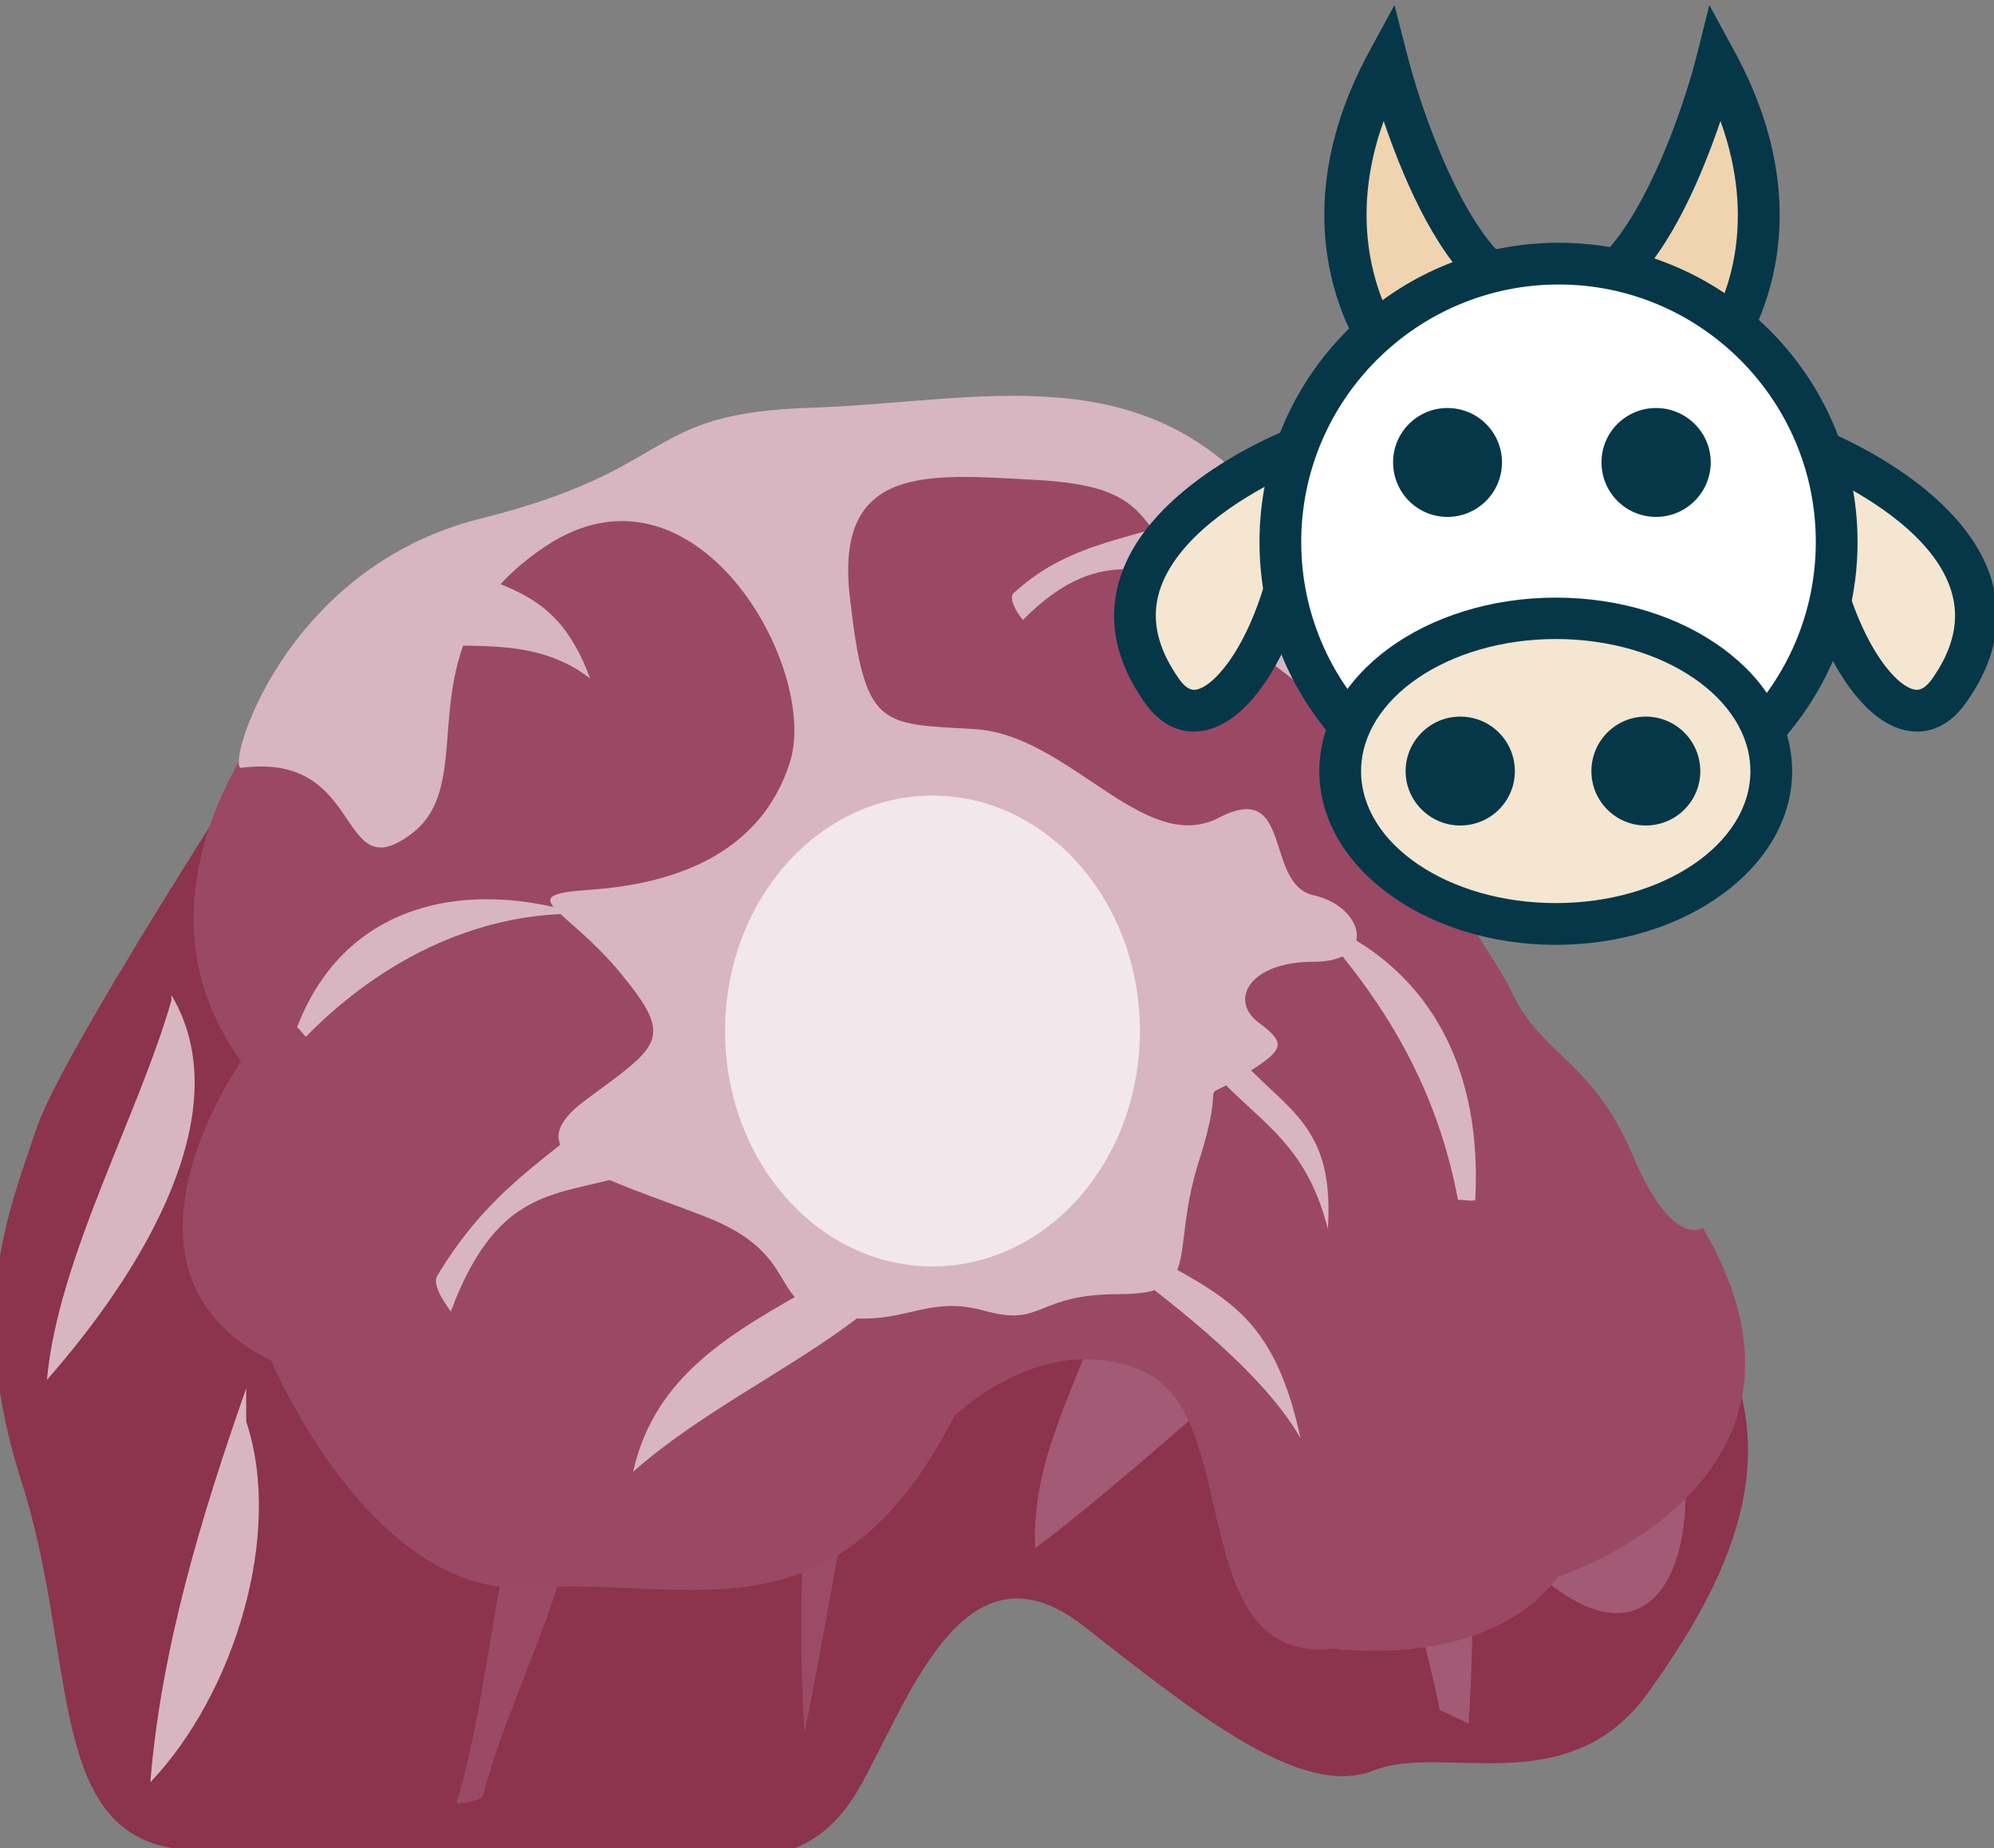 <?xml version="1.0" encoding="UTF-8" standalone="no"?>
<!-- Created with Inkscape (http://www.inkscape.org/) -->

<svg
   xmlns:dc="http://purl.org/dc/elements/1.1/"
   xmlns:cc="http://creativecommons.org/ns#"
   xmlns:rdf="http://www.w3.org/1999/02/22-rdf-syntax-ns#"
   xmlns:svg="http://www.w3.org/2000/svg"
   xmlns="http://www.w3.org/2000/svg"
   xmlns:sodipodi="http://sodipodi.sourceforge.net/DTD/sodipodi-0.dtd"
   xmlns:inkscape="http://www.inkscape.org/namespaces/inkscape"
   width="270.19mm"
   height="250.463mm"
   viewBox="0 0 270.19 250.463"
   version="1.1"
   id="svg8"
   inkscape:version="0.92.4 (5da689c313, 2019-01-14)"
   sodipodi:docname="2715.svg">
  <rect x="0" y="0" width="270.19" height="250.463" fill="#808080" stroke="none"/>
  <defs
     id="defs2">
    <style
       type="text/css"
       id="style2"><![CDATA[
    .fil10 {fill:#166E82;fill-rule:nonzero}
    .fil9 {fill:#34A4C6;fill-rule:nonzero}
    .fil5 {fill:#723A15;fill-rule:nonzero}
    .fil8 {fill:gray;fill-rule:nonzero}
    .fil4 {fill:#9E5A2D;fill-rule:nonzero}
    .fil1 {fill:#BF8051;fill-rule:nonzero}
    .fil7 {fill:#D1CCC9;fill-rule:nonzero}
    .fil6 {fill:#DD8F64;fill-rule:nonzero}
    .fil0 {fill:#E0AA75;fill-rule:nonzero}
    .fil2 {fill:#E2A67D;fill-rule:nonzero}
    .fil3 {fill:#FCD2B4;fill-rule:nonzero}
   ]]></style>
    <style
       type="text/css"
       id="style2-5"><![CDATA[
    .fil0 {fill:#628C2C;fill-rule:nonzero}
    .fil1 {fill:#914E1D;fill-rule:nonzero}
    .fil2 {fill:#C18761;fill-rule:nonzero}
    .fil3 {fill:#D1AA8F;fill-rule:nonzero}
   ]]></style>
    <style
       type="text/css"
       id="style2-7"><![CDATA[
    .fil1 {fill:#8E8E8E;fill-rule:nonzero}
    .fil2 {fill:#A0A0A0;fill-rule:nonzero}
    .fil3 {fill:#B5B5B5;fill-rule:nonzero}
    .fil0 {fill:#C1C1C1;fill-rule:nonzero}
    .fil7 {fill:#CD7438;fill-rule:nonzero}
    .fil5 {fill:#CECECE;fill-rule:nonzero}
    .fil4 {fill:#D88951;fill-rule:nonzero}
    .fil9 {fill:#E5B28F;fill-rule:nonzero}
    .fil6 {fill:#EFA76A;fill-rule:nonzero}
    .fil8 {fill:#F4C5A2;fill-rule:nonzero}
   ]]></style>
    <style
       type="text/css"
       id="style2-6"><![CDATA[
    .fil2 {fill:#45AF51;fill-rule:nonzero}
    .fil1 {fill:#662E12;fill-rule:nonzero}
    .fil0 {fill:#BF2626;fill-rule:nonzero}
   ]]></style>
    <style
       type="text/css"
       id="style2-3"><![CDATA[
    .fil0 {fill:#D66127;fill-rule:nonzero}
    .fil1 {fill:#E26D28;fill-rule:nonzero}
    .fil2 {fill:#E5936A;fill-rule:nonzero}
    .fil4 {fill:#E5BBB1;fill-rule:nonzero}
    .fil3 {fill:#EDC8BE;fill-rule:nonzero}
   ]]></style>
    <style
       type="text/css"
       id="style2-1"><![CDATA[
    .fil2 {fill:#EDE1D0;fill-rule:nonzero}
    .fil0 {fill:#F4D592;fill-rule:nonzero}
    .fil1 {fill:#FAFAF0;fill-rule:nonzero}
   ]]></style>
    <style
       type="text/css"
       id="style2-8"><![CDATA[
    .fil3 {fill:#053749;fill-rule:nonzero}
    .fil4 {fill:#EFD4AF;fill-rule:nonzero}
    .fil1 {fill:#EFD8A3;fill-rule:nonzero}
    .fil5 {fill:#F4E6D0;fill-rule:nonzero}
    .fil0 {fill:#FCF2DE;fill-rule:nonzero}
    .fil2 {fill:white;fill-rule:nonzero}
   ]]></style>
    <style
       type="text/css"
       id="style2-33"><![CDATA[
    .fil12 {fill:#053749;fill-rule:nonzero}
    .fil1 {fill:#C49387;fill-rule:nonzero}
    .fil0 {fill:#D3B1A8;fill-rule:nonzero}
    .fil3 {fill:#D7A396;fill-rule:nonzero}
    .fil5 {fill:#E1ADA0;fill-rule:nonzero}
    .fil8 {fill:#E2B3AA;fill-rule:nonzero}
    .fil2 {fill:#E5C3BB;fill-rule:nonzero}
    .fil7 {fill:#EBB3A5;fill-rule:nonzero}
    .fil9 {fill:#EFCAC2;fill-rule:nonzero}
    .fil4 {fill:#EFCEC6;fill-rule:nonzero}
    .fil10 {fill:#F9EAE6;fill-rule:nonzero}
    .fil6 {fill:#FADBD3;fill-rule:nonzero}
    .fil11 {fill:white;fill-rule:nonzero}
   ]]></style>
    <style
       type="text/css"
       id="style2-56"><![CDATA[
    .fil3 {fill:#053749;fill-rule:nonzero}
    .fil4 {fill:#EFD4AF;fill-rule:nonzero}
    .fil1 {fill:#EFD8A3;fill-rule:nonzero}
    .fil5 {fill:#F4E6D0;fill-rule:nonzero}
    .fil0 {fill:#FCF2DE;fill-rule:nonzero}
    .fil2 {fill:white;fill-rule:nonzero}
   ]]></style>
    <style
       type="text/css"
       id="style2-2"><![CDATA[
    .fil2 {fill:#EDE1D0;fill-rule:nonzero}
    .fil0 {fill:#F4D592;fill-rule:nonzero}
    .fil1 {fill:#FAFAF0;fill-rule:nonzero}
   ]]></style>
    <style
       type="text/css"
       id="style2-9"><![CDATA[
    .fil5 {fill:#053749;fill-rule:nonzero}
    .fil1 {fill:#8C334E;fill-rule:nonzero}
    .fil0 {fill:#9B4864;fill-rule:nonzero}
    .fil2 {fill:#9B4964;fill-rule:nonzero}
    .fil3 {fill:#A35A74;fill-rule:nonzero}
    .fil4 {fill:#EFD4AF;fill-rule:nonzero}
    .fil6 {fill:#F4E6D0;fill-rule:nonzero}
    .fil7 {fill:white;fill-rule:nonzero}
   ]]></style>
  </defs>
  <sodipodi:namedview
     id="base"
     pagecolor="#ffffff"
     bordercolor="#666666"
     borderopacity="1.0"
     inkscape:pageopacity="0.0"
     inkscape:pageshadow="2"
     inkscape:zoom="0.49497475"
     inkscape:cx="930.44425"
     inkscape:cy="419.95523"
     inkscape:document-units="mm"
     inkscape:current-layer="Vrstva_x0020_1"
     showgrid="false"
     inkscape:window-width="1920"
     inkscape:window-height="1051"
     inkscape:window-x="-9"
     inkscape:window-y="-9"
     inkscape:window-maximized="1" />
  <g
     inkscape:label="Vrstva 1"
     inkscape:groupmode="layer"
     id="layer1"
     transform="translate(131.142,-9.483)">
    <g
       transform="matrix(0.022,0,0,0.022,26.122,-169.28)"
       id="Vrstva_x0020_1-54">
      <g
         transform="matrix(1.247,0,0,1.247,-5475.098,-4112.142)"
         id="Vrstva_x0020_1-8">
        <g
           transform="matrix(0.881,0,0,0.881,999.393,1639.625)"
           id="Vrstva_x0020_1-7">
          <g
             transform="matrix(0.902,0,0,0.902,-2724.98,1150.845)"
             id="Vrstva_x0020_1-0">
            <g
               id="g5659"
               transform="matrix(72.499,0,0,-72.499,2101.164,13025.736)"
               style="fill:#8c334e;fill-opacity:1">
              <path
                 d="m 0,0 c 0,0 -22.237,-33.718 -24.803,-41.317 -2.565,-7.599 -5.986,-15.672 -1.283,-30.394 4.704,-14.723 2.139,-29.444 12.829,-31.345 10.691,-1.899 32.073,-0.95 40.198,-0.95 8.125,0 14.538,-1.425 18.816,6.173 4.277,7.6 8.98,21.848 19.244,13.773 10.262,-8.073 18.816,-14.721 24.802,-12.347 5.987,2.374 16.677,-2.849 23.519,6.649 6.843,9.498 11.546,19.471 6.415,29.92 l -24.375,5.698 z"
                 style="fill:#8c334e;fill-opacity:1;fill-rule:nonzero;stroke:none"
                 id="path5661"
                 inkscape:connector-curvature="0" />
            </g>
            <g
               id="g5663"
               transform="matrix(72.499,0,0,-72.499,3279.276,18431.322)"
               style="fill:#9b4964;fill-opacity:1">
              <path
                 d="m 0,0 c -2.128,-7.937 -2.705,-16.855 -5.066,-24.622 -0.087,-0.207 2.315,0.273 2.256,0.59 1.811,6.795 5.547,14.273 7.216,20.732 4.132,4.057 8.221,8.164 12.272,12.322"
                 style="fill:#9b4964;fill-opacity:1;fill-rule:nonzero;stroke:none"
                 id="path5665"
                 inkscape:connector-curvature="0" />
            </g>
            <g
               id="g5667"
               transform="matrix(72.499,0,0,-72.499,5077.528,18328.027)"
               style="fill:#9c4b67;fill-opacity:1">
              <path
                 d="M 0,0 C -0.299,-6.681 -0.494,-13.237 -0.021,-19.988 2.184,-9.277 3.788,2.602 5.985,9.022"
                 style="fill:#9c4b67;fill-opacity:1;fill-rule:nonzero;stroke:none"
                 id="path5669"
                 inkscape:connector-curvature="0" />
            </g>
            <g
               id="g5671"
               transform="matrix(72.499,0,0,-72.499,6844.624,17363.941)"
               style="fill:#a35a74;fill-opacity:1">
              <path
                 d="m 0,0 c -2.391,-6.049 -4.894,-11.194 -4.639,-17.511 4.463,3.285 12.984,10.649 16.91,14.256 -3.14,2.05 -7.768,4.219 -11.416,4.679"
                 style="fill:#a35a74;fill-opacity:1;fill-rule:nonzero;stroke:none"
                 id="path5673"
                 inkscape:connector-curvature="0" />
            </g>
            <g
               id="g5675"
               transform="matrix(72.499,0,0,-72.499,8859.807,18947.805)"
               style="fill:#a35a74;fill-opacity:1">
              <path
                 d="m 0,0 c 0.649,-2.599 1.65,-6.504 2.264,-9.547 0.065,0.016 2.298,-1.077 2.469,-1.164 0.279,4.07 0.33,8.276 0.399,12.136"
                 style="fill:#a35a74;fill-opacity:1;fill-rule:nonzero;stroke:none"
                 id="path5677"
                 inkscape:connector-curvature="0" />
            </g>
            <g
               id="g5679"
               transform="matrix(72.499,0,0,-72.499,9510.949,18672.398)"
               style="fill:#a35a74;fill-opacity:1">
              <path
                 d="M 0,0 C 10.364,-10.969 16.496,-2.701 13.684,12.348"
                 style="fill:#a35a74;fill-opacity:1;fill-rule:nonzero;stroke:none"
                 id="path5681"
                 inkscape:connector-curvature="0" />
            </g>
            <g
               id="g5683"
               transform="matrix(72.499,0,0,-72.499,1791.132,13404.451)"
               style="fill:#9b4864;fill-opacity:1">
              <path
                 d="m 0,0 c 0,0 -13.685,-15.671 -2.993,-30.395 0,0 -12.83,-18.046 2.564,-25.645 0,0 8.555,-20.421 22.24,-19.472 13.682,0.95 26.084,-5.222 36.347,14.723 0,0 7.697,7.599 16.25,3.799 8.552,-3.799 3.421,-25.17 16.25,-23.744 0,0 13.257,-1.901 19.244,6.172 0,0 25.23,8.075 12.401,29.92 0,0 -2.565,-1.9 -5.987,6.174 -3.42,8.073 -7.697,8.549 -10.263,13.772 -2.566,5.225 -5.132,6.175 -2.566,9.974 2.566,3.799 6.415,30.394 -21.809,34.194 L 56.448,24.221 35.922,19.947 15.396,12.822"
                 style="fill:#9b4864;fill-opacity:1;fill-rule:nonzero;stroke:none"
                 id="path5685"
                 inkscape:connector-curvature="0" />
            </g>
            <g
               id="g5687"
               transform="matrix(72.499,0,0,-72.499,1574.121,13783.157)"
               style="fill:#d7b6c1;fill-opacity:1">
              <path
                 d="m 0,0 c -1.344,-0.179 3.421,17.097 20.525,21.371 17.107,4.274 13.686,9.024 28.224,9.499 14.54,0.475 28.652,4.748 39.343,-8.55 0,0 2.138,-9.023 -2.139,-11.873 -4.275,-2.849 -2.137,1.9 -5.558,6.65 -3.421,4.749 -3.421,7.124 -12.401,7.598 C 59.014,25.171 50.888,26.12 52.17,14.723 53.453,3.324 54.736,3.8 62.861,3.324 70.986,2.85 77.401,-7.599 83.816,-4.274 c 6.414,3.325 3.848,-5.7 8.125,-6.649 4.277,-0.95 5.559,-5.699 0,-5.699 -5.559,0 -7.27,-3.324 -4.705,-5.224 2.567,-1.899 2.14,-2.375 -1.71,-4.749 -3.848,-2.376 -0.855,0.949 -3.421,-7.125 -2.565,-8.073 0.427,-11.398 -6.842,-11.398 -7.269,0 -6.414,-2.849 -11.546,-1.424 -5.131,1.424 -6.842,-1.425 -12.829,-0.476 -5.986,0.951 -2.565,5.225 -11.118,8.549 -8.553,3.325 -16.677,5.225 -10.263,9.974 6.414,4.75 7.696,5.224 2.993,10.923 -4.704,5.699 -9.407,6.649 -2.565,7.125 6.84,0.473 14.54,2.848 17.104,10.922 2.566,8.073 -8.124,27.07 -20.953,18.52 C 13.257,10.447 20.953,-0.949 14.54,-5.699 8.125,-10.447 10.69,1.425 0,0"
                 style="fill:#d7b6c1;fill-opacity:1;fill-rule:nonzero;stroke:none"
                 id="path5689"
                 inkscape:connector-curvature="0" />
            </g>
            <g
               id="g5691"
               transform="matrix(72.499,0,0,-72.499,7159.965,15418.567)"
               style="fill:#f2e7eb;fill-opacity:1">
              <path
                 d="m 0,0 c 0,-11.148 -7.962,-20.185 -17.783,-20.185 -9.821,0 -17.783,9.037 -17.783,20.185 0,11.146 7.962,20.183 17.783,20.183 C -7.962,20.183 0,11.146 0,0"
                 style="fill:#f2e7eb;fill-opacity:1;fill-rule:nonzero;stroke:none"
                 id="path5693"
                 inkscape:connector-curvature="0" />
            </g>
            <g
               id="g5695"
               transform="matrix(72.499,0,0,-72.499,1140.053,15229.249)"
               style="fill:#d7b6c1;fill-opacity:1">
              <path
                 d="M 0,0 C -2.819,-9.854 -9.741,-22.172 -10.667,-32.518 -2.195,-22.883 5.841,-9.315 0,0.474"
                 style="fill:#d7b6c1;fill-opacity:1;fill-rule:nonzero;stroke:none"
                 id="path5697"
                 inkscape:connector-curvature="0" />
            </g>
            <g
               id="g5699"
               transform="matrix(72.499,0,0,-72.499,1605.139,17639.423)"
               style="fill:#d7b6c1;fill-opacity:1">
              <path
                 d="M 0,0 C -3.872,-11.042 -7.289,-22.332 -8.222,-33.784 -0.992,-26.187 3.203,-12.428 0,-2.85"
                 style="fill:#d7b6c1;fill-opacity:1;fill-rule:nonzero;stroke:none"
                 id="path5701"
                 inkscape:connector-curvature="0" />
            </g>
            <g
               id="g5703"
               transform="matrix(72.499,0,0,-72.499,3930.352,14781.655)"
               style="fill:#d7b6c1;fill-opacity:1">
              <path
                 d="m 0,0 c -11.412,4.809 -23.309,3.072 -27.71,-8.464 0.054,0.047 0.75,-0.907 0.771,-0.796 8.608,8.783 20.077,12.761 31.214,9.26"
                 style="fill:#d7b6c1;fill-opacity:1;fill-rule:nonzero;stroke:none"
                 id="path5705"
                 inkscape:connector-curvature="0" />
            </g>
            <g
               id="g5707"
               transform="matrix(72.499,0,0,-72.499,3899.343,15849.032)"
               style="fill:#d7b6c1;fill-opacity:1">
              <path
                 d="m 0,0 c -5.842,-5.042 -10.767,-7.581 -15.228,-14.99 -0.665,-0.885 1.124,-3.062 1.119,-3.124 4.697,12.476 10.619,9.263 18.385,12.889"
                 style="fill:#d7b6c1;fill-opacity:1;fill-rule:nonzero;stroke:none"
                 id="path5709"
                 inkscape:connector-curvature="0" />
            </g>
            <g
               id="g5711"
               transform="matrix(72.499,0,0,-72.499,8115.767,14678.356)"
               style="fill:#d7b6c1;fill-opacity:1">
              <path
                 d="m 0,0 c 10.595,-3.479 16.2,-12.054 15.572,-24.601 0.133,-0.363 -1.447,0.03 -1.482,-0.116 C 12.163,-14.383 7.156,-6.741 0.856,0"
                 style="fill:#d7b6c1;fill-opacity:1;fill-rule:nonzero;stroke:none"
                 id="path5713"
                 inkscape:connector-curvature="0" />
            </g>
            <g
               id="g5715"
               transform="matrix(72.499,0,0,-72.499,2535.242,12991.254)"
               style="fill:#d7b6c1;fill-opacity:1">
              <path
                 d="M 0,0 C 4.897,-1.156 11.307,0.887 16.656,-3.256 13.771,4.498 9.584,4.168 3.422,7.123"
                 style="fill:#d7b6c1;fill-opacity:1;fill-rule:nonzero;stroke:none"
                 id="path5717"
                 inkscape:connector-curvature="0" />
            </g>
            <g
               id="g5719"
               transform="matrix(72.499,0,0,-72.499,7526.708,12199.36)"
               style="fill:#d7b6c1;fill-opacity:1">
              <path
                 d="m 0,0 c -5.154,-2.261 -10.79,-2.236 -15.759,-6.754 -0.888,-0.465 0.663,-2.469 0.675,-2.403 7.189,7.25 11.412,3.038 17.222,3.933"
                 style="fill:#d7b6c1;fill-opacity:1;fill-rule:nonzero;stroke:none"
                 id="path5721"
                 inkscape:connector-curvature="0" />
            </g>
            <g
               id="g5723"
               transform="matrix(72.499,0,0,-72.499,7712.702,12888.031)"
               style="fill:#d7b6c1;fill-opacity:1">
              <path
                 d="M 0,0 C 4.44,-4.965 8.849,-5.378 11.021,-12.699 9.617,-4.74 5.389,1.544 1.711,8.074"
                 style="fill:#d7b6c1;fill-opacity:1;fill-rule:nonzero;stroke:none"
                 id="path5725"
                 inkscape:connector-curvature="0" />
            </g>
            <g
               id="g5727"
               transform="matrix(72.499,0,0,-72.499,5170.486,16985.306)"
               style="fill:#d7b6c1;fill-opacity:1">
              <path
                 d="m 0,0 c -7.516,-4.2 -14.143,-7.843 -16.009,-16.181 5.808,5.143 13.375,8.69 19.43,13.331"
                 style="fill:#d7b6c1;fill-opacity:1;fill-rule:nonzero;stroke:none"
                 id="path5729"
                 inkscape:connector-curvature="0" />
            </g>
            <g
               id="g5731"
               transform="matrix(72.499,0,0,-72.499,7061.694,16709.823)"
               style="fill:#d7b6c1;fill-opacity:1">
              <path
                 d="M 0,0 C 7.695,-4.856 12.578,-5.288 15.126,-17.105 11.517,-10.767 2.296,-4.261 0,-2.374"
                 style="fill:#d7b6c1;fill-opacity:1;fill-rule:nonzero;stroke:none"
                 id="path5733"
                 inkscape:connector-curvature="0" />
            </g>
            <g
               id="g5735"
               transform="matrix(72.499,0,0,-72.499,7650.749,15435.843)"
               style="fill:#d7b6c1;fill-opacity:1">
              <path
                 d="M 0,0 C 4.93,-6.563 9.987,-6.777 9.344,-16.73 7.274,-8.664 2.95,-7.534 -1.711,-1.899"
                 style="fill:#d7b6c1;fill-opacity:1;fill-rule:nonzero;stroke:none"
                 id="path5737"
                 inkscape:connector-curvature="0" />
            </g>
            <g
               transform="matrix(2.353,0,0,2.353,-5760.024,-18654.23)"
               id="Vrstva_x0020_1">
              <path
                 d="m 6497.79,13970.866 c -2.757,0 -5.514,-5.514 -8.271,-15.623 -1.838,-10.109 -4.595,-23.895 -8.271,-40.437 -7.352,-33.085 -17.462,-76.28 -37.68,-110.284 -19.3,-34.003 -47.789,-57.898 -72.603,-72.603 -24.814,-13.784 -43.194,-21.136 -44.113,-21.136 -1.838,-0.921 -20.219,-11.029 -51.465,-23.896 -31.247,-13.785 -74.441,-28.489 -117.635,-46.87 -44.113,-18.38 -86.388,-41.356 -115.797,-63.413 -29.409,-22.975 -44.113,-43.194 -41.356,-47.788 3.676,-5.516 23.895,4.594 56.06,16.541 30.328,11.948 73.522,23.895 116.716,34.005 44.113,10.109 89.145,19.299 124.068,28.488 34.923,9.192 58.818,20.219 60.656,20.219 0.919,0.92 22.976,11.948 52.385,34.923 29.409,22.057 66.17,63.414 83.631,113.041 18.38,49.627 20.218,100.173 18.38,136.015 -1.838,18.382 -3.676,33.086 -6.433,43.195 -2.757,10.109 -5.514,15.623 -8.271,15.623 z"
                 style="fill:#a35a74;fill-rule:nonzero;stroke-width:0.919"
                 id="path41"
                 class="fil3"
                 inkscape:connector-curvature="0" />
              <path
                 d="m 6144.884,12688.825 c 0,0 -249.975,-306.954 0,-768.305 0,0 134.178,528.44 346.473,605.638 z"
                 style="fill:#efd4af;fill-rule:nonzero;stroke-width:0.919"
                 id="path43"
                 class="fil4"
                 inkscape:connector-curvature="0" />
              <path
                 d="m 6134.775,12076.755 c -97.417,270.194 -13.786,465.946 29.409,542.225 l 214.133,-101.093 c -114.878,-104.77 -196.671,-303.278 -243.542,-441.132 z m -5.514,680.998 -26.652,-34.004 c -11.947,-13.786 -270.193,-341.878 -6.433,-829.881 l 67.089,-123.148 34.923,136.015 c 49.627,193.915 177.372,518.331 311.55,567.04 l 124.069,45.031 z"
                 style="fill:#053749;fill-rule:nonzero;stroke-width:0.919"
                 id="path45"
                 class="fil5"
                 inkscape:connector-curvature="0" />
              <path
                 d="m 7014.282,12688.825 c 0,0 249.975,-306.954 0,-768.305 0,0 -135.096,528.44 -346.472,605.638 z"
                 style="fill:#efd4af;fill-rule:nonzero;stroke-width:0.919"
                 id="path47"
                 class="fil4"
                 inkscape:connector-curvature="0" />
              <path
                 d="m 6780.849,12517.887 214.133,101.093 c 44.113,-76.279 127.744,-270.195 29.409,-542.225 -46.87,137.854 -128.664,336.362 -243.542,441.132 z m 249.056,239.866 -504.545,-238.947 124.068,-45.031 c 133.259,-48.709 261.922,-373.125 311.549,-567.04 l 34.005,-136.015 67.089,123.148 c 264.679,488.003 5.514,816.095 -5.515,829.881 z"
                 style="fill:#053749;fill-rule:nonzero;stroke-width:0.919"
                 id="path49"
                 class="fil5"
                 inkscape:connector-curvature="0" />
              <path
                 d="m 5904.099,12941.557 c 0,0 -635.047,245.381 -354.744,641.48 149.801,211.376 411.723,-263.76 354.744,-641.48 z"
                 style="fill:#f4e6d0;fill-rule:nonzero;stroke-width:0.919"
                 id="path51"
                 class="fil6"
                 inkscape:connector-curvature="0" />
              <path
                 d="m 5856.31,13024.27 c -97.417,48.709 -271.112,153.478 -314.307,295.926 -22.057,74.441 -4.595,149.801 52.385,230.675 13.785,19.299 26.652,28.491 39.518,28.491 18.38,0 45.032,-17.462 71.684,-48.709 84.55,-97.417 158.072,-308.792 150.72,-506.383 z m -222.404,665.374 v 0 c -34.923,0 -85.469,-12.866 -129.583,-75.36 -77.198,-108.446 -100.174,-218.728 -67.089,-326.254 75.36,-251.813 431.942,-391.505 447.565,-397.937 l 63.413,-23.896 10.109,67.09 c 38.599,251.813 -56.06,537.629 -169.101,669.05 -48.708,56.98 -102.931,87.307 -155.315,87.307 z"
                 style="fill:#053749;fill-rule:nonzero;stroke-width:0.919"
                 id="path53"
                 class="fil5"
                 inkscape:connector-curvature="0" />
              <path
                 d="m 7272.529,12941.557 c 0,0 635.965,245.381 355.663,641.48 -150.72,211.376 -412.643,-263.76 -355.663,-641.48 z"
                 style="fill:#f4e6d0;fill-rule:nonzero;stroke-width:0.919"
                 id="path55"
                 class="fil6"
                 inkscape:connector-curvature="0" />
              <path
                 d="m 7320.317,13024.27 c -7.352,197.591 67.089,408.966 150.72,506.383 26.652,31.247 53.303,48.709 72.603,48.709 11.947,0 25.732,-9.192 39.518,-28.491 56.979,-80.874 73.522,-156.234 51.465,-230.675 -42.275,-142.448 -215.971,-247.217 -314.307,-295.926 z m 223.324,665.374 c -53.303,0 -106.607,-30.327 -155.315,-87.307 -113.959,-131.421 -207.7,-417.237 -170.02,-669.05 l 10.11,-67.09 64.332,23.896 c 14.704,6.432 371.286,146.124 447.565,397.937 32.166,107.526 10.11,217.808 -68.007,326.254 -44.113,62.494 -94.66,75.36 -128.664,75.36 z"
                 style="fill:#053749;fill-rule:nonzero;stroke-width:0.919"
                 id="path57"
                 class="fil5"
                 inkscape:connector-curvature="0" />
              <path
                 d="m 7331.346,13188.776 c 0,406.209 -329.011,735.22 -735.22,735.22 -405.29,0 -734.301,-329.011 -734.301,-735.22 0,-406.21 329.011,-735.22 734.301,-735.22 406.209,0 735.22,329.01 735.22,735.22 z"
                 style="fill:#ffffff;fill-rule:nonzero;stroke-width:0.919"
                 id="path59"
                 class="fil7"
                 inkscape:connector-curvature="0" />
              <path
                 d="m 6597.044,12508.697 c -374.962,0 -680.079,305.116 -680.079,680.079 0,374.963 305.116,680.078 680.079,680.078 374.043,0 679.159,-305.115 679.159,-680.078 0,-374.963 -305.116,-680.079 -679.159,-680.079 z m 0,1470.441 c -436.537,0 -790.362,-354.744 -790.362,-790.362 0,-435.619 353.825,-790.362 790.362,-790.362 435.618,0 789.443,354.743 789.443,790.362 0,435.618 -353.824,790.362 -789.443,790.362 z"
                 style="fill:#053749;fill-rule:nonzero;stroke-width:0.919"
                 id="path61"
                 class="fil5"
                 inkscape:connector-curvature="0" />
              <path
                 d="m 7158.569,13794.413 c 0,222.405 -254.569,403.452 -568.876,403.452 -314.307,0 -569.796,-181.047 -569.796,-403.452 0,-223.322 255.489,-403.452 569.796,-403.452 314.307,0 568.876,180.13 568.876,403.452 z"
                 style="fill:#f4e6d0;fill-rule:nonzero;stroke-width:0.919"
                 id="path63"
                 class="fil6"
                 inkscape:connector-curvature="0" />
              <path
                 d="m 6589.692,13445.183 c -283.979,0 -514.654,157.154 -514.654,349.23 0,192.077 230.675,348.311 514.654,348.311 283.06,0 513.736,-156.234 513.736,-348.311 0,-192.076 -230.675,-349.23 -513.736,-349.23 z m 0,807.824 c -344.635,0 -624.937,-205.862 -624.937,-458.594 0,-253.651 280.303,-458.594 624.937,-458.594 343.716,0 624.018,204.943 624.018,458.594 0,252.732 -280.303,458.594 -624.018,458.594 z"
                 style="fill:#053749;fill-rule:nonzero;stroke-width:0.919"
                 id="path65"
                 class="fil5"
                 inkscape:connector-curvature="0" />
              <path
                 d="m 6481.247,13794.413 c 0,79.037 -64.332,143.369 -144.287,143.369 -79.036,0 -144.287,-64.332 -144.287,-143.369 0,-79.955 65.251,-144.287 144.287,-144.287 79.955,0 144.287,64.332 144.287,144.287 z"
                 style="fill:#053749;fill-rule:nonzero;stroke-width:0.919"
                 id="path67"
                 class="fil5"
                 inkscape:connector-curvature="0" />
              <path
                 d="m 6971.088,13794.413 c 0,79.037 -64.332,143.369 -144.287,143.369 -79.036,0 -143.368,-64.332 -143.368,-143.369 0,-79.955 64.332,-144.287 143.368,-144.287 79.955,0 144.287,64.332 144.287,144.287 z"
                 style="fill:#053749;fill-rule:nonzero;stroke-width:0.919"
                 id="path69"
                 class="fil5"
                 inkscape:connector-curvature="0" />
              <path
                 d="m 6447.243,12978.319 c 0,79.955 -64.332,144.287 -144.287,144.287 -79.036,0 -143.368,-64.332 -143.368,-144.287 0,-79.037 64.332,-143.369 143.368,-143.369 79.955,0 144.287,64.332 144.287,143.369 z"
                 style="fill:#053749;fill-rule:nonzero;stroke-width:0.919"
                 id="path71"
                 class="fil5"
                 inkscape:connector-curvature="0" />
              <path
                 d="m 6998.658,12978.319 c 0,79.955 -65.25,144.287 -144.287,144.287 -79.955,0 -144.287,-64.332 -144.287,-144.287 0,-79.037 64.331,-143.369 144.287,-143.369 79.037,0 144.287,64.332 144.287,143.369 z"
                 style="fill:#053749;fill-rule:nonzero;stroke-width:0.919"
                 id="path73"
                 class="fil5"
                 inkscape:connector-curvature="0" />
            </g>
          </g>
        </g>
      </g>
    </g>
  </g>
</svg>
